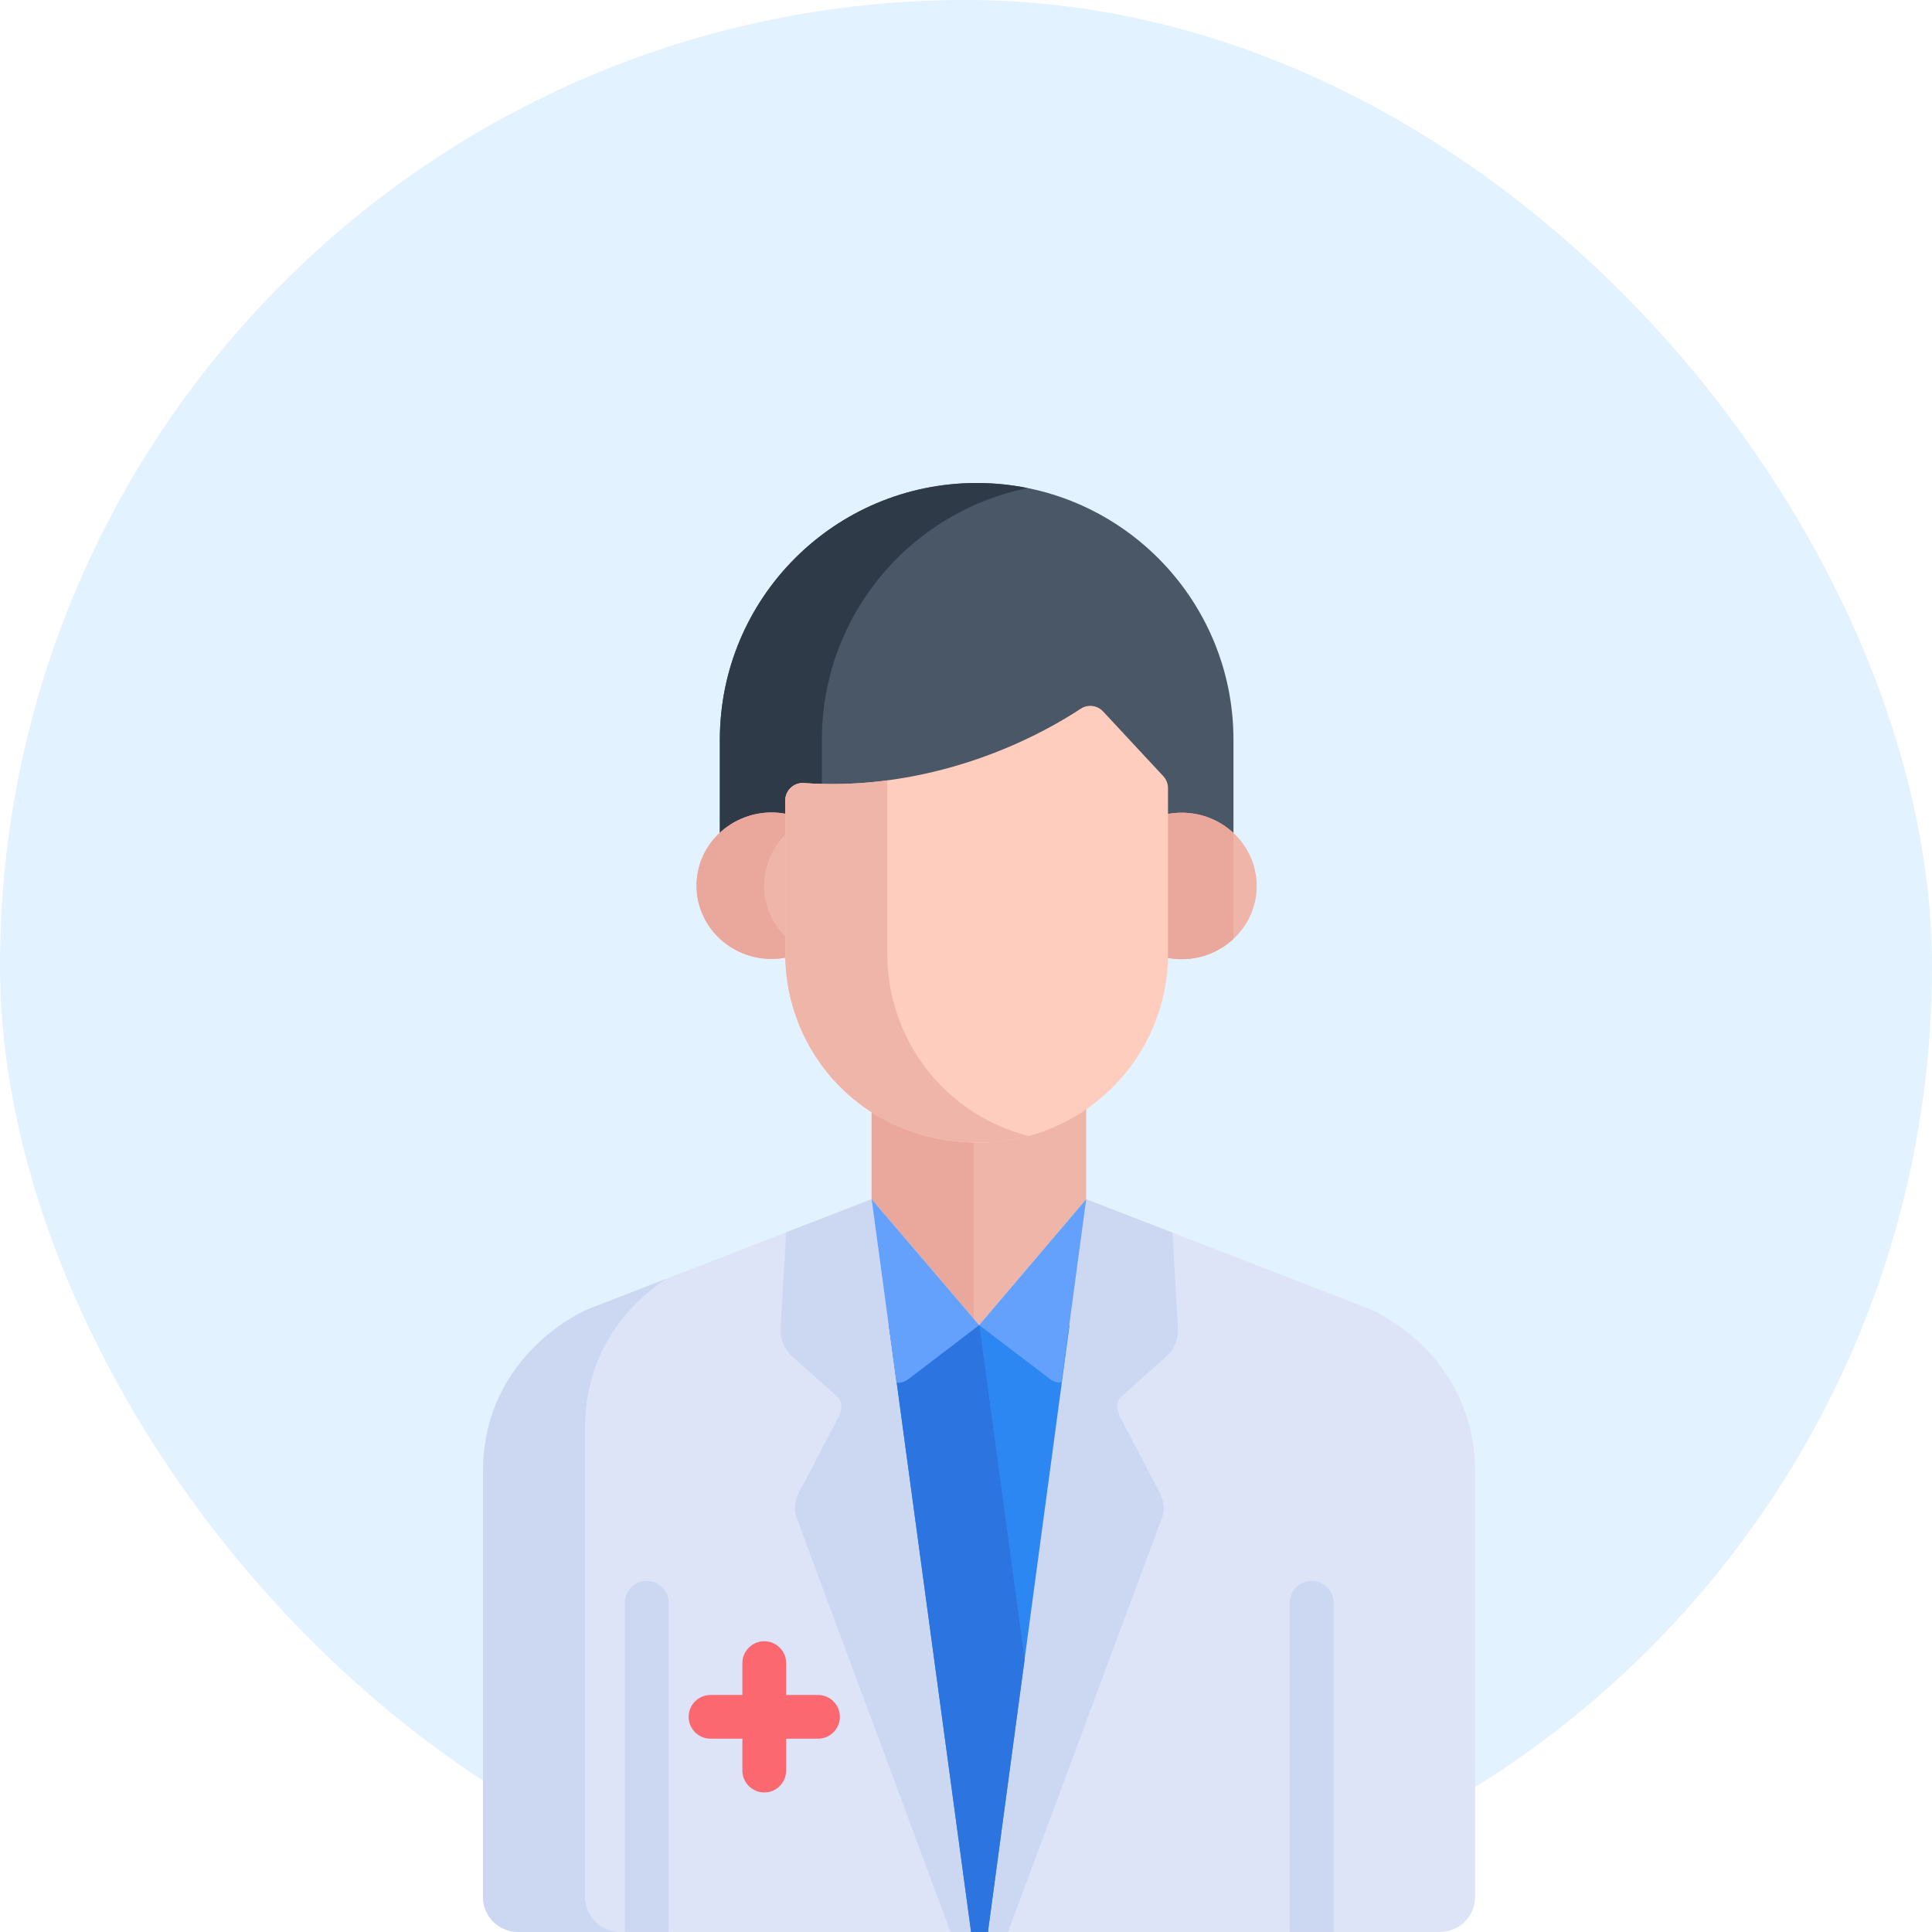 <svg width="32" height="32" viewBox="0 0 32 32" fill="none" xmlns="http://www.w3.org/2000/svg">
<rect width="32" height="32" rx="16" fill="#E3F2FF"/>
<path d="M13.103 13.728V13.355C13.103 13.186 13.247 13.053 13.414 13.066C15.058 13.184 16.635 12.662 17.901 11.835C18.019 11.758 18.175 11.777 18.271 11.88L19.172 12.952C19.222 13.006 19.25 13.077 19.25 13.15V13.728C19.333 13.71 19.418 13.701 19.506 13.701C19.826 13.701 20.213 13.728 20.43 13.931V12.254C20.43 9.904 18.526 8 16.177 8C13.827 8 11.923 9.904 11.923 12.254V13.931C12.202 13.671 12.698 13.64 13.103 13.728Z" fill="#495766"/>
<path d="M13.613 12.254C13.613 10.194 15.077 8.476 17.022 8.084C16.748 8.029 16.466 8 16.177 8C13.827 8 11.923 9.904 11.923 12.254V13.931C12.203 13.671 12.698 13.64 13.103 13.728V13.355C13.103 13.186 13.247 13.053 13.414 13.066C13.48 13.071 13.547 13.074 13.613 13.077V12.254Z" fill="#2F3A48"/>
<path d="M16.264 18.825C15.557 18.825 14.938 18.625 14.437 18.293V19.959L16.218 22.045L17.991 19.959V18.302C17.496 18.632 16.902 18.825 16.264 18.825Z" fill="#EFB5A8"/>
<path d="M16.127 18.822C15.477 18.798 14.905 18.604 14.437 18.293V19.959L16.127 21.938V18.822Z" fill="#EAA89C"/>
<path d="M22.693 21.684L17.991 19.863L16.218 21.948L14.436 19.863L9.739 21.684C9.739 21.684 8 22.399 8 24.382V31.42C8 31.74 8.259 31.999 8.58 31.999H23.853C24.173 31.999 24.432 31.74 24.432 31.42C24.432 29.97 24.432 26.176 24.432 24.382C24.432 22.399 22.693 21.684 22.693 21.684Z" fill="#DDE4F7"/>
<path d="M9.69 31.419C9.69 29.97 9.69 25.451 9.69 23.657C9.69 22.291 10.516 21.527 11.029 21.184L9.739 21.684C9.739 21.684 8 22.399 8 24.381V31.419C8 31.739 8.259 31.999 8.58 31.999H10.27C9.95 31.999 9.69 31.739 9.69 31.419Z" fill="#CCD7F2"/>
<path d="M13.549 28.074H13.021V27.546C13.021 27.346 12.859 27.184 12.659 27.184C12.459 27.184 12.296 27.346 12.296 27.546V28.074H11.768C11.569 28.074 11.406 28.236 11.406 28.436C11.406 28.636 11.569 28.798 11.768 28.798H12.296V29.326C12.296 29.526 12.459 29.689 12.659 29.689C12.859 29.689 13.021 29.526 13.021 29.326V28.798H13.549C13.749 28.798 13.911 28.636 13.911 28.436C13.911 28.236 13.749 28.074 13.549 28.074Z" fill="#FC6870"/>
<path d="M16.359 31.999H16.696L19.23 25.182C19.328 24.962 19.251 24.765 19.109 24.537L18.571 23.505C18.494 23.363 18.464 23.221 18.583 23.124L19.319 22.466C19.45 22.348 19.52 22.178 19.51 22.002L19.419 20.416L17.991 19.863L16.359 31.999Z" fill="#CCD7F2"/>
<path d="M14.436 19.863L13.021 20.412L12.93 22.002C12.92 22.178 12.99 22.348 13.121 22.466L13.857 23.124C13.976 23.221 13.944 23.376 13.869 23.505L13.331 24.537C13.185 24.778 13.112 24.962 13.21 25.182L15.744 31.999H16.08L14.436 19.863Z" fill="#CCD7F2"/>
<path d="M11.074 31.998V26.546C11.074 26.346 10.912 26.184 10.712 26.184C10.512 26.184 10.35 26.346 10.35 26.546V31.998H11.074Z" fill="#CCD7F2"/>
<path d="M22.088 31.998V26.546C22.088 26.346 21.925 26.184 21.726 26.184C21.525 26.184 21.363 26.346 21.363 26.546V31.998H22.088Z" fill="#CCD7F2"/>
<path d="M16.222 21.949H14.723L16.084 32H16.363L17.715 21.949H16.222Z" fill="#2D87F3"/>
<path d="M16.221 21.949H14.723L16.084 32H16.363L16.971 27.486L16.221 21.949Z" fill="#2C74DF"/>
<path d="M17.583 22.895L17.991 19.863L16.218 21.948L17.427 22.868C17.427 22.868 17.495 22.908 17.583 22.895Z" fill="#63A1FC"/>
<path d="M14.848 22.9C14.909 22.909 14.984 22.894 15.072 22.824L16.218 21.948L14.437 19.863L14.848 22.9Z" fill="#63A1FC"/>
<path d="M19.571 13.461C19.481 13.461 19.393 13.471 19.309 13.488V15.801C19.309 15.821 19.308 15.84 19.308 15.859C19.392 15.877 19.48 15.887 19.571 15.887C20.258 15.887 20.815 15.344 20.815 14.674C20.815 14.004 20.258 13.461 19.571 13.461Z" fill="#EFB5A8"/>
<path d="M13.043 15.797V13.485C12.278 13.323 11.537 13.89 11.537 14.67C11.537 15.34 12.094 15.883 12.781 15.883C12.871 15.883 12.96 15.873 13.044 15.856C13.044 15.836 13.043 15.817 13.043 15.797Z" fill="#EFB5A8"/>
<path d="M20.428 13.795C20.205 13.588 19.903 13.461 19.571 13.461C19.481 13.461 19.393 13.471 19.309 13.488V15.801C19.309 15.821 19.308 15.84 19.308 15.859C19.392 15.877 19.48 15.887 19.571 15.887C19.903 15.887 20.205 15.76 20.428 15.553V13.795Z" fill="#EAA89C"/>
<path d="M13.043 15.549C12.805 15.328 12.656 15.016 12.656 14.67C12.656 14.318 12.807 14.01 13.043 13.792V13.485C12.278 13.323 11.537 13.89 11.537 14.67C11.537 15.34 12.094 15.883 12.781 15.883C12.871 15.883 12.959 15.873 13.044 15.856C13.044 15.836 13.043 15.817 13.043 15.797V15.549Z" fill="#EAA89C"/>
<path d="M19.268 12.856L18.271 11.784C18.175 11.681 18.018 11.661 17.9 11.739C16.635 12.565 14.961 13.088 13.317 12.97C13.15 12.957 13.006 13.09 13.006 13.259V15.8C13.006 17.433 14.286 18.925 16.221 18.925C17.944 18.925 19.346 17.523 19.346 15.8V13.054C19.346 12.98 19.318 12.91 19.268 12.856Z" fill="#FFCDBE"/>
<path d="M14.696 15.8V12.926C14.24 12.986 13.777 13.003 13.317 12.97C13.15 12.957 13.006 13.091 13.006 13.259V15.8C13.006 17.433 14.286 18.925 16.221 18.925C16.504 18.925 16.777 18.887 17.038 18.816C15.6 18.445 14.696 17.173 14.696 15.8Z" fill="#EFB5A8"/>
</svg>
